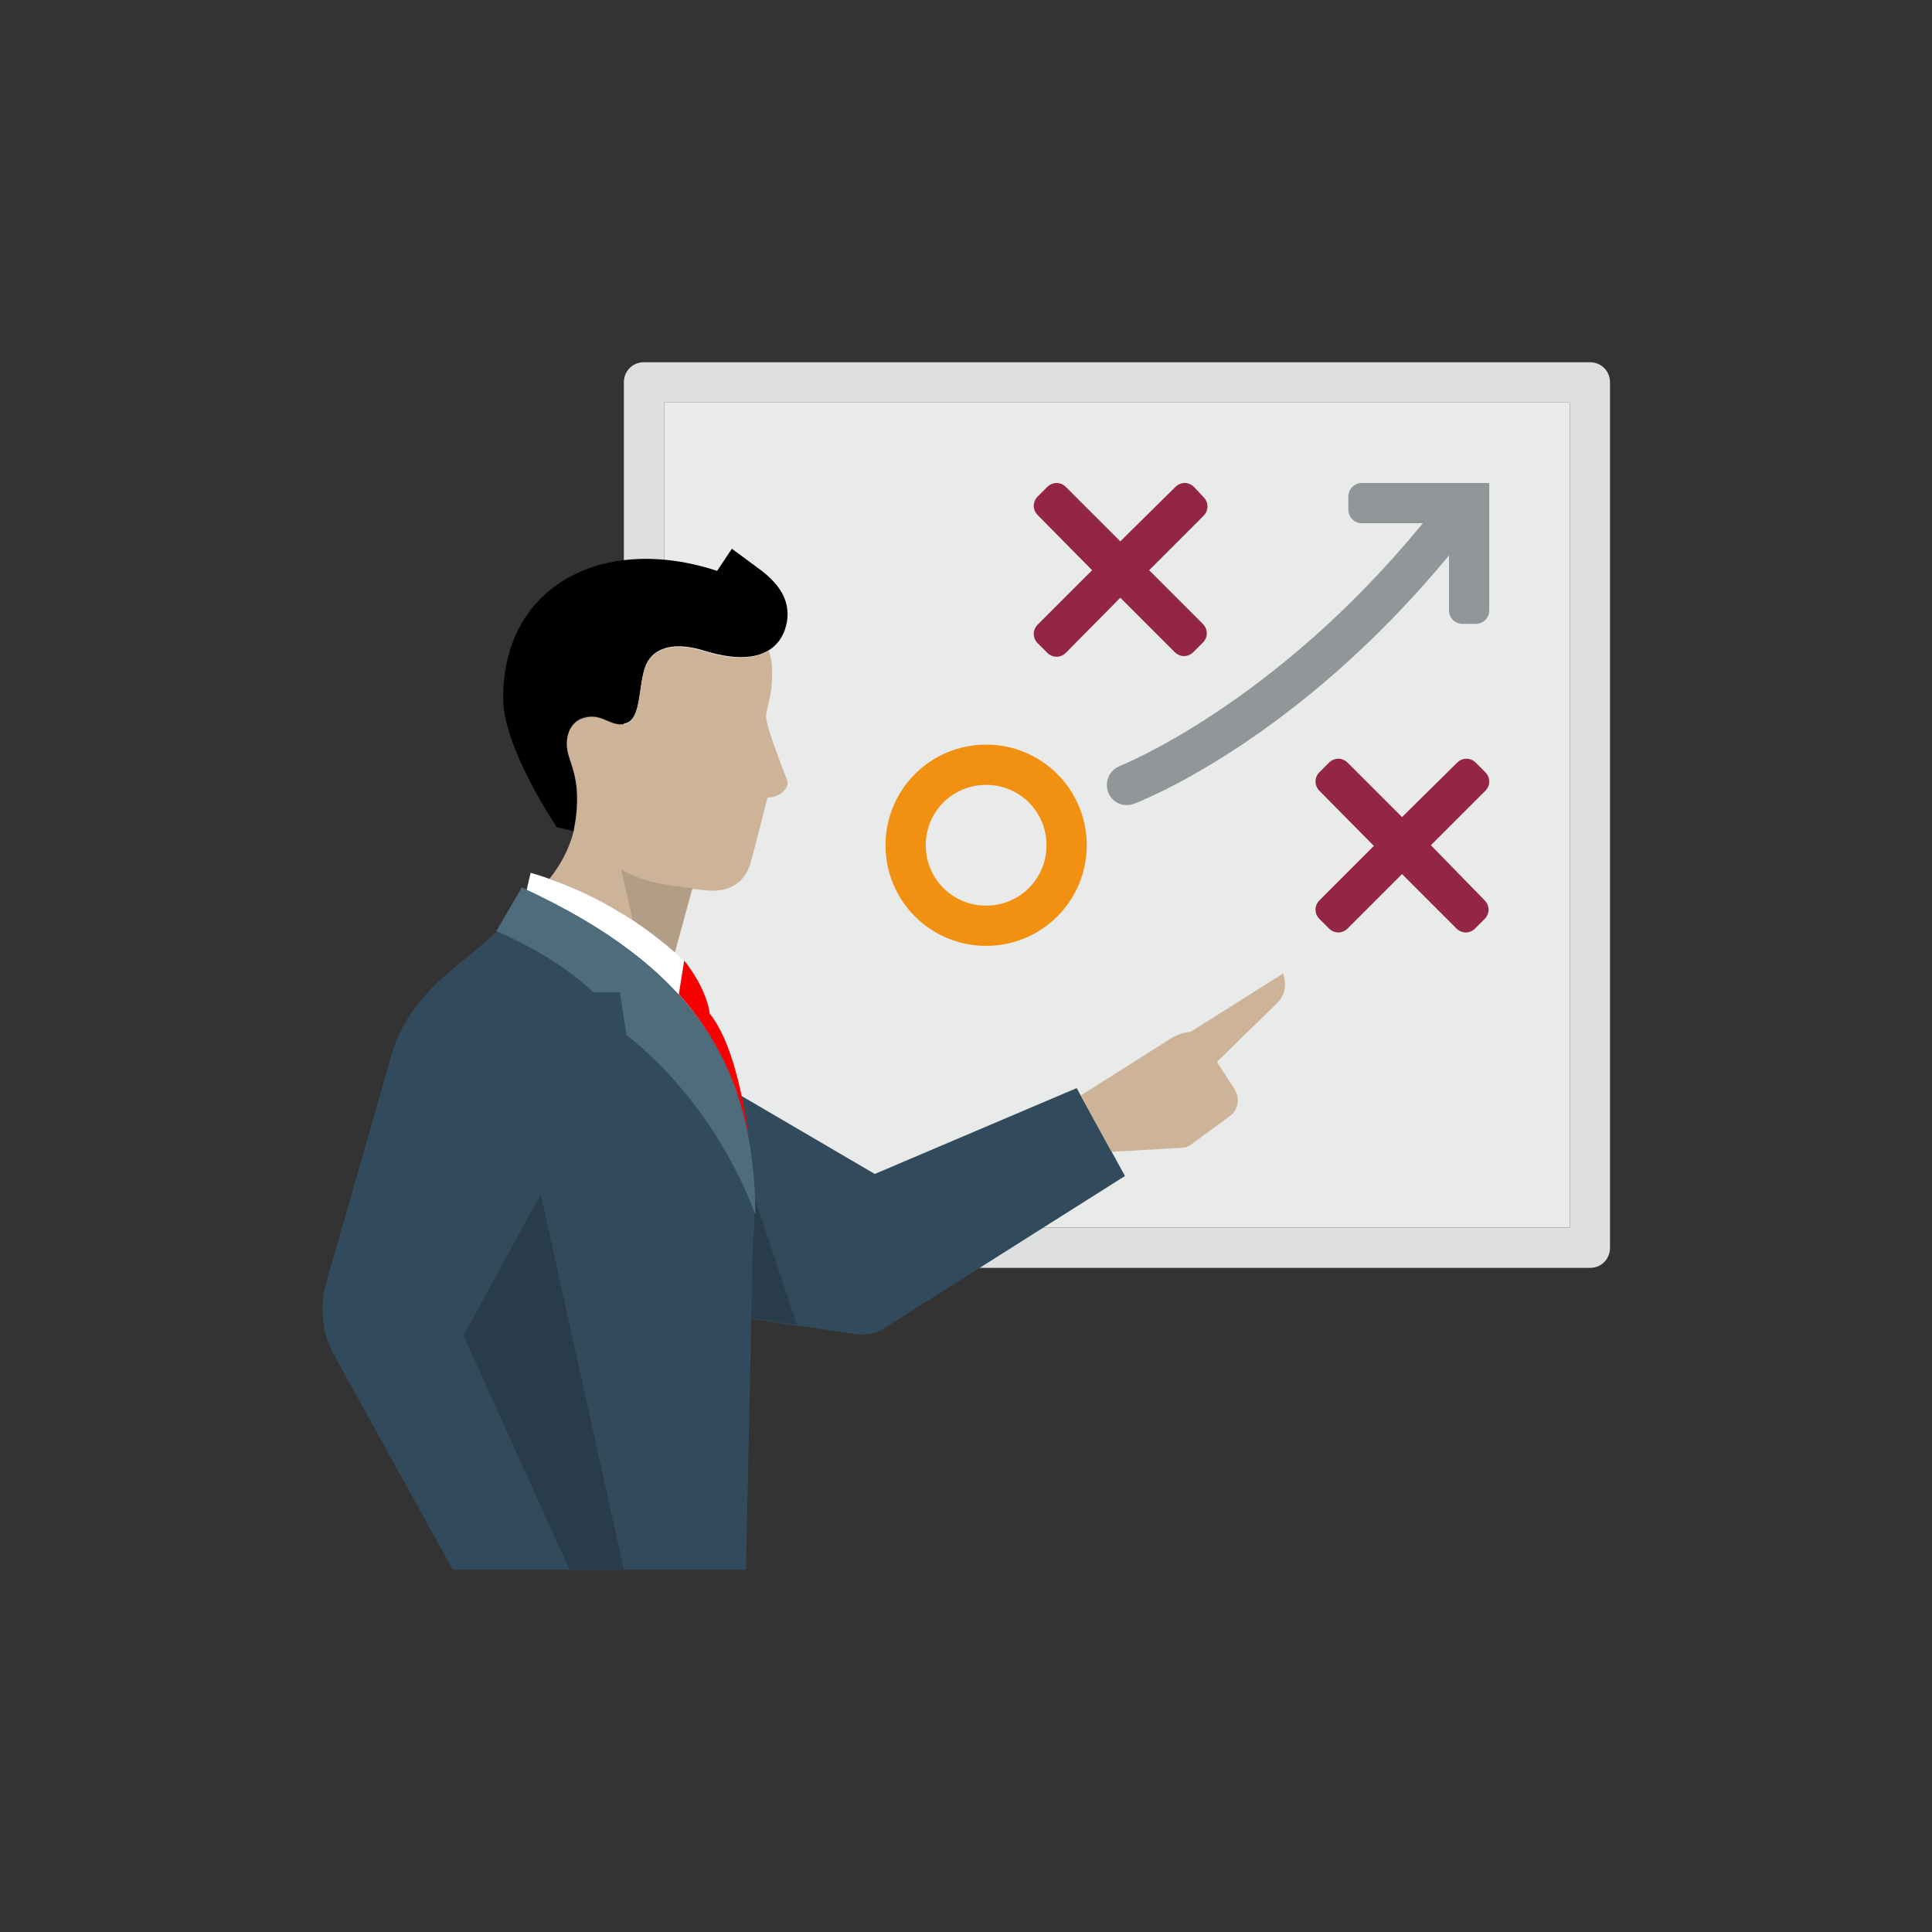 <?xml version="1.0" encoding="utf-8"?>
<!-- Generator: Adobe Illustrator 20.1.0, SVG Export Plug-In . SVG Version: 6.00 Build 0)  -->
<svg version="1.1" id="Icons" xmlns="http://www.w3.org/2000/svg" xmlns:xlink="http://www.w3.org/1999/xlink" x="0px" y="0px"
	 viewBox="0 0 288 288" style="enable-background:new 0 0 288 288;" xml:space="preserve">
<rect x="0" y="0" width="288" height="288" fill="#333333" stroke="none"/>
<style type="text/css">
	.st0{fill:none;}
	.st1{fill:#E9EAEA;}
	.st2{fill:#DEE0E0;}
	.st3{fill:#4F6C7D;}
	.st4{fill:#F29111;}
	.st5{fill:#942645;}
	.st6{fill:#939699;}
	.st7{fill:#324B5C;}
	.st8{fill:#CDB498;}
	.st9{fill:#283C4A;}
	.st10{fill:#B29D86;}
	.st11{fill:#F80000;}
	.st12{fill:#FFFFFF;}
</style>
<title>OCIC</title>
<g>
	<rect class="st0" width="288" height="288"/>
	<rect x="99" y="60" class="st1" width="135" height="123"/>
	<path class="st2" d="M234,60v123H99V60H234 M237,54H96c-1.7,0-3,1.3-3,3v129c0,1.7,1.3,3,3,3h141c1.7,0,3-1.3,3-3V57
		C240,55.3,238.7,54,237,54z"/>
	<path class="st3" d="M77.8,132.3l-3.8,6.5c0,0,8.8,3.6,14.4,9.1h4l1,6.4c14,11,19.2,26.8,19.2,26.8
		C112.5,158.7,103.2,144,77.8,132.3z"/>
	<path d="M113.7,85.2l-4.6-3.4l-2.2,3.3C90.2,79.6,75,87,75,104.1c0,7.4,8,19.2,8,19.2l2.5,0.6c1.3-6.8-0.3-9.5-0.8-11.6
		c-0.6-2.2,0.2-4.6,2.1-5.3c3-1,4.1,1.5,6.5,0.8s1.8-5.9,3-8.7s4.6-3.4,8.7-2.1c11,3.4,12.4-3.2,12.4-5.4
		C117.4,89.3,116.3,87.3,113.7,85.2z"/>
	<path class="st4" d="M147,117c5,0,9,4,9,9s-4,9-9,9s-9-4-9-9S142,117,147,117 M147,111c-8.3,0-15,6.7-15,15s6.7,15,15,15
		s15-6.7,15-15S155.3,111,147,111L147,111z"/>
	<path class="st5" d="M213.3,126l8.1-8.1c0.8-0.8,0.8-2,0-2.8c0,0,0,0,0,0l-1.4-1.4c-0.8-0.8-2-0.8-2.8,0c0,0,0,0,0,0l-8.2,8.1
		l-8.1-8.1c-0.8-0.8-2-0.8-2.8,0c0,0,0,0,0,0l-1.4,1.4c-0.8,0.8-0.8,2,0,2.8c0,0,0,0,0,0l8.1,8.2l-8.1,8.1c-0.8,0.8-0.8,2,0,2.8
		c0,0,0,0,0,0l1.4,1.4c0.8,0.8,2,0.8,2.8,0c0,0,0,0,0,0l8.1-8.1l8.1,8.1c0.8,0.8,2,0.8,2.8,0c0,0,0,0,0,0l1.4-1.4
		c0.8-0.8,0.8-2,0-2.8c0,0,0,0,0,0L213.3,126z"/>
	<path class="st5" d="M171.3,85l8.1-8.1c0.8-0.8,0.8-2,0-2.8c0,0,0,0,0,0l-1.4-1.5c-0.8-0.8-2-0.8-2.8,0c0,0,0,0,0,0l-8.2,8.1
		l-8.1-8.1c-0.8-0.8-2-0.8-2.8,0c0,0,0,0,0,0l-1.4,1.4c-0.8,0.8-0.8,2,0,2.8c0,0,0,0,0,0l8.1,8.2l-8.1,8.1c-0.8,0.8-0.8,2,0,2.8
		c0,0,0,0,0,0l1.4,1.4c0.8,0.8,2,0.8,2.8,0c0,0,0,0,0,0l8.1-8.2l8.1,8.1c0.8,0.8,2,0.8,2.8,0c0,0,0,0,0,0l1.4-1.4
		c0.8-0.8,0.8-2,0-2.8c0,0,0,0,0,0L171.3,85z"/>
	<path class="st6" d="M203,72c-1.1,0-2,0.9-2,2v2c0,1.1,0.9,2,2,2h9.1c-22.2,27.1-45,36.1-45.2,36.2c-1.5,0.6-2.3,2.3-1.7,3.9
		s2.3,2.3,3.9,1.7c1-0.4,24-9.3,46.9-37V91c0,1.1,0.9,2,2,2h2c1.1,0,2-0.9,2-2V72H203z"/>
	<path class="st7" d="M160.5,162.2L130.4,175l-20.5-12c-4.3-12.8-14.3-22.5-32.1-30.6l-3.8,6.5l0,0c-1.7,1.6-3.4,3-5.6,4.8
		c-4.5,3.6-8.4,7.8-10,13.4l-9.8,34.2c-1,3.6-0.6,7.4,1.2,10.7L67.5,234h43.7l0.8-37.4l15.7,2.3c1.4,0.2,2.9-0.1,4.1-0.9l35.9-22.7
		L160.5,162.2z"/>
	<path class="st8" d="M191.5,146.1l-0.2-1l-13.8,8.7c-1,0.1-1.9,0.4-2.8,0.9l-13.6,8.6l4.6,8.4l10.4-0.6c0.6,0,1.1-0.2,1.6-0.6
		l5.6-4.1c1.3-0.9,1.6-2.7,0.7-4.1l-2.6-4l8.9-8.7C191.3,148.7,191.7,147.4,191.5,146.1z"/>
	<path class="st9" d="M112.5,178.6c0,2.4-0.1,5-0.3,7.9l-0.2,10l6.8,1L112.5,178.6z"/>
	<path class="st8" d="M117.3,116.2c0,0-3.1-7.8-3.1-9.3s1-3,0.9-7.1c0-1-0.2-1.9-0.5-2.8c-1.8,1.1-4.8,1.6-9.6,0.1
		c-4.1-1.3-7.5-0.7-8.7,2.1s-0.6,8.1-3,8.7s-3.5-1.8-6.5-0.8c-2,0.7-2.7,3.1-2.1,5.3c0.5,1.9,1.9,4.3,1.1,9.9l0,0
		c-0.1,0.5-0.2,1.1-0.3,1.7c-0.7,2.6-1.9,4.9-3.6,7c6.9,2.5,13.2,6.2,18.7,11l2.6-9.5l1.8,0.2c3,0.4,5.9-0.6,6.9-4.1
		c0.9-3.3,2.5-9.7,2.5-9.7c1.1,0,2.1-0.5,2.7-1.3C117.4,117.2,117.5,116.6,117.3,116.2z"/>
	<path class="st10" d="M100.6,141.9l2.6-9.5c-3.4-0.4-7.3-0.8-10.6-2.8l1.7,7.5C96.5,138.6,98.6,140.2,100.6,141.9z"/>
	<path class="st11" d="M111.7,170.2c-0.9-6.8-2.6-15-5.9-19.1c0,0-0.3-3.5-3.8-7.9l-0.8,5C106.7,154.3,110.4,162,111.7,170.2z"/>
	<path class="st12" d="M101.1,148.2l0.8-5c-6.5-6.1-14.3-10.6-22.8-13.1l-0.6,2.6C88.4,137.3,95.8,142.4,101.1,148.2z"/>
	<path class="st3" d="M77.8,132.3l-3.8,6.5c0,0,8.8,3.6,14.4,9.1h4l1,6.4c14,11,19.2,26.8,19.2,26.8
		C112.5,158.7,103.2,144,77.8,132.3z"/>
	<polygon class="st9" points="93,234 80.6,178 69.1,199.1 84.9,234 	"/>
</g>
</svg>
